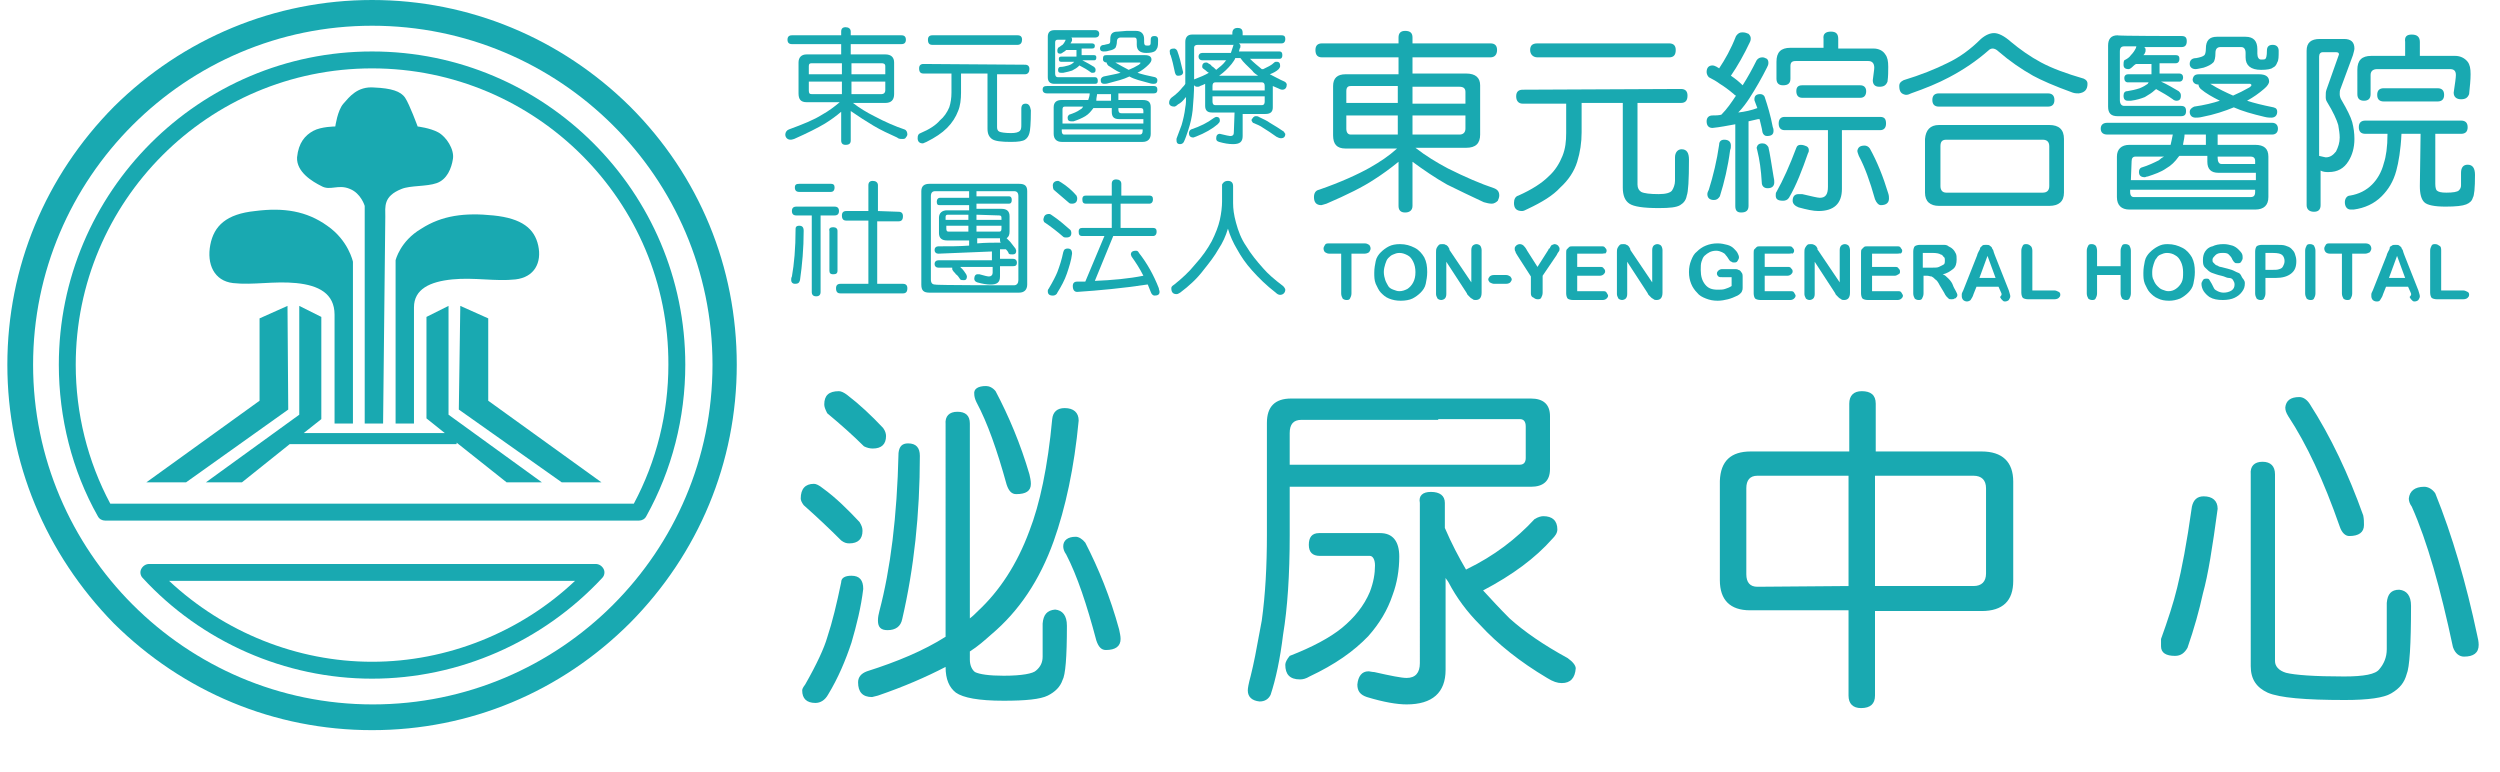 <?xml version="1.0" encoding="utf-8"?>
<!-- Generator: Adobe Illustrator 26.0.0, SVG Export Plug-In . SVG Version: 6.00 Build 0)  -->
<svg version="1.1" id="圖層_1" xmlns="http://www.w3.org/2000/svg" xmlns:xlink="http://www.w3.org/1999/xlink" x="0px" y="0px"
	 viewBox="0 0 340 105" style="enable-background:new 0 0 340 105;" xml:space="preserve">
<style type="text/css">
	.st0{fill:#19A9B1;}
	.st1{fill-rule:evenodd;clip-rule:evenodd;fill:#19A9B1;}
</style>
<g>
	<g>
		<path class="st0" d="M110.7,65.8c0.3,0,0.7,0.2,1.2,0.6c1.8,1.3,3.4,2.9,5,4.6c0.3,0.5,0.4,0.8,0.4,1.2c0,1.1-0.6,1.7-1.8,1.7
			c-0.4,0-0.7-0.1-1.1-0.4c-1.6-1.6-3.3-3.2-5.1-4.8c-0.3-0.4-0.4-0.7-0.4-0.9C108.9,66.5,109.5,65.8,110.7,65.8z M115.8,78.3
			c1.1,0,1.6,0.6,1.6,1.8c-0.3,2.5-0.9,4.9-1.6,7.3c-0.8,2.4-1.8,4.8-3.2,7.1c-0.4,0.7-1,1.1-1.7,1.1c-1.2,0-1.8-0.6-1.8-1.7
			c0-0.2,0.1-0.4,0.4-0.8c1.6-2.8,2.6-5,3-6.4c0.7-2.1,1.3-4.6,1.9-7.5C114.4,78.6,114.9,78.3,115.8,78.3z M114.1,53.2
			c0.3,0,0.7,0.2,1.1,0.5c1.7,1.3,3.3,2.8,4.9,4.5c0.3,0.4,0.4,0.8,0.4,1.1c0,1.1-0.6,1.7-1.8,1.7c-0.4,0-0.8-0.1-1.2-0.3
			c-1.5-1.5-3.2-3-5-4.5c-0.3-0.6-0.4-0.9-0.4-1.2C112.1,53.8,112.7,53.2,114.1,53.2z M130.2,56c1.1,0,1.7,0.5,1.7,1.6v26.5
			c0.4-0.3,0.7-0.6,1.1-1c2.9-2.7,5.3-6.3,7-10.9c1.4-3.6,2.5-8.7,3.1-15.2c0.1-1,0.7-1.5,1.7-1.5c1.2,0,1.9,0.6,1.9,1.7
			c-0.6,6.4-1.8,11.9-3.4,16.4c-1.9,5.3-4.7,9.5-8.5,12.7c-0.9,0.8-1.8,1.6-2.9,2.3v1.1c0,0.8,0.3,1.4,0.7,1.7
			c0.6,0.3,1.9,0.5,3.9,0.5c2.5,0,4-0.3,4.4-0.7c0.6-0.5,0.9-1.1,0.9-1.9v-4.5c0.1-1.2,0.6-1.8,1.7-1.9c1,0.1,1.6,0.8,1.6,2.2
			c0,4.3-0.2,6.7-0.6,7.4c-0.3,0.9-1,1.6-2,2.1c-1,0.5-3,0.7-6,0.7c-3.4,0-5.5-0.4-6.5-1.1c-0.9-0.7-1.4-1.8-1.4-3.5
			c-2.7,1.4-5.7,2.7-9.2,3.9l-0.8,0.2c-1.3,0-1.9-0.7-1.9-2c0-0.7,0.4-1.2,1.2-1.5c4.1-1.3,7.7-2.8,10.7-4.7V57.7
			C128.5,56.6,129.1,56,130.2,56z M123.5,60.3c1.1,0,1.6,0.6,1.6,1.7c0,7.9-0.8,15.3-2.4,22.2c-0.2,1-0.9,1.5-2,1.5
			c-0.9,0-1.3-0.4-1.3-1.3c0-0.5,0.1-0.9,0.2-1.3c1.5-5.7,2.4-12.8,2.6-21.5C122.3,60.7,122.7,60.3,123.5,60.3z M134.1,52.5
			c0.4,0,0.9,0.2,1.3,0.7c1.8,3.4,3.4,7.2,4.6,11.3c0.1,0.4,0.2,0.9,0.2,1.3c0,1-0.7,1.4-2,1.4c-0.6,0-1-0.4-1.3-1.3
			c-1.3-4.7-2.6-8.4-4.1-11.2c-0.2-0.4-0.3-0.8-0.3-1.1C132.4,52.9,133,52.5,134.1,52.5z M146.3,73c0.4,0,0.9,0.3,1.3,0.8
			c1.8,3.5,3.4,7.4,4.6,11.8c0.1,0.5,0.2,0.9,0.2,1.3c0,1-0.7,1.5-2,1.5c-0.6,0-1-0.4-1.3-1.3c-1.3-4.9-2.6-8.8-4.1-11.7
			c-0.3-0.4-0.4-0.8-0.4-1.1C144.6,73.5,145.2,73,146.3,73z"/>
		<path class="st0" d="M175.4,66.2v6.6c0,5.4-0.3,9.9-0.9,13.5c-0.4,3.3-1,6.1-1.7,8.2c-0.3,0.6-0.8,0.9-1.5,0.9
			c-1-0.1-1.6-0.6-1.6-1.5c0-0.3,0.1-0.9,0.4-2c0.2-0.8,0.4-1.7,0.6-2.7c0.3-1.6,0.6-3.2,0.9-4.8c0.5-3.6,0.7-7.5,0.7-11.7V57.5
			c0-2.2,1.1-3.3,3.3-3.3h32.6c1.7,0,2.6,0.8,2.6,2.4v7.2c0,1.6-0.9,2.4-2.6,2.4C208.1,66.2,175.4,66.2,175.4,66.2z M179.4,72.5h8.3
			c1.7,0,2.6,1.1,2.6,3.2c0,1.8-0.3,3.6-0.9,5.2c-0.7,2.1-1.8,3.9-3.3,5.6c-2,2.1-4.6,3.9-8,5.5c-0.5,0.3-0.9,0.4-1.3,0.4
			c-1.4,0-2-0.7-2-2c0-0.3,0.2-0.7,0.6-1.2c3.1-1.2,5.5-2.5,7.1-3.8c1.7-1.4,3-3,3.8-4.9c0.5-1.3,0.7-2.5,0.7-3.6
			c0-0.8-0.3-1.3-0.7-1.3h-6.8c-1,0-1.5-0.5-1.5-1.5C178,73.1,178.4,72.5,179.4,72.5z M195.6,57.1H177c-1.1,0-1.6,0.6-1.6,1.8v4.3
			h31.3c0.5,0,0.8-0.3,0.8-0.9v-4.3c0-0.7-0.3-1-0.8-1H195.6z M194.6,66.9c1.2,0,1.9,0.5,1.9,1.5v3.4c0.9,2.1,1.9,4,2.9,5.7
			c0-0.1,0.1-0.1,0.1-0.1c3.7-1.8,6.7-4.1,9.2-6.8c0.5-0.3,0.9-0.4,1.2-0.4c1.2,0,1.9,0.6,1.9,1.8c0,0.5-0.3,0.9-0.7,1.3
			c-2.3,2.6-5.4,4.9-9.4,7c1.1,1.2,2.3,2.5,3.6,3.8c2,1.8,4.6,3.6,7.9,5.4c0.7,0.5,1.1,1,1.1,1.4c-0.1,1.3-0.7,2-1.9,2
			c-0.6,0-1.2-0.2-2-0.7c-3.7-2.2-6.7-4.6-9.1-7.2c-1.8-1.8-3.2-3.7-4.3-5.8c-0.1-0.2-0.3-0.4-0.4-0.6v12.5c0,3.1-1.8,4.7-5.3,4.7
			c-1.3,0-3.1-0.3-5.4-1c-0.9-0.3-1.3-0.8-1.3-1.7c0.1-1.1,0.6-1.8,1.5-1.8c0.2,0,0.5,0.1,0.8,0.1c2.2,0.5,3.7,0.8,4.4,0.8
			c1.2,0,1.8-0.7,1.8-2V68.4C192.9,67.4,193.5,66.9,194.6,66.9z"/>
		<path class="st0" d="M238.1,61.4h13.4v-6.5c0-1.1,0.6-1.7,1.7-1.7c1.2,0,1.9,0.5,1.9,1.7v6.5h14.4c2.8,0,4.3,1.4,4.3,4.1V79
			c0,2.7-1.4,4.1-4.3,4.1H255v11.5c0,1.1-0.6,1.7-1.9,1.7c-1.1,0-1.7-0.6-1.7-1.7V83h-13.4c-2.7,0-4.1-1.4-4.1-4.1V65.4
			C234,62.7,235.4,61.4,238.1,61.4z M251.4,79.7v-15H239c-1,0-1.5,0.6-1.5,1.7v11.7c0,1.1,0.5,1.7,1.5,1.7L251.4,79.7L251.4,79.7z
			 M268.4,79.7c1.1,0,1.7-0.6,1.7-1.7V66.4c0-1.1-0.6-1.7-1.7-1.7H255v15L268.4,79.7L268.4,79.7z"/>
		<path class="st0" d="M299.7,67.5c1.2,0,1.9,0.6,1.9,1.7c-0.7,5.2-1.3,9-2,11.5c-0.5,2.3-1.2,4.8-2.1,7.4c-0.4,0.7-0.9,1.1-1.7,1.1
			c-1.2,0-1.9-0.4-1.9-1.3v-1c0.9-2.5,1.7-4.9,2.2-7c0.6-2.4,1.3-6,2-11C298.3,68,298.8,67.5,299.7,67.5z M307.7,62.8
			c1.1,0,1.7,0.6,1.7,1.7v25.4c0,0.7,0.5,1.3,1.5,1.6c1.2,0.3,3.8,0.5,7.9,0.5c2.7,0,4.3-0.3,4.8-1c0.6-0.7,1-1.6,1-2.7v-6.3
			c0.1-1.2,0.6-1.8,1.7-1.8c1,0.1,1.6,0.8,1.6,2.2c0,5.3-0.2,8.4-0.6,9.3c-0.3,1.1-0.9,1.9-2.1,2.6c-1,0.6-3.1,0.9-6.3,0.9
			c-5.4,0-8.9-0.3-10.5-1c-1.5-0.7-2.3-1.8-2.3-3.6V64.5C306,63.4,306.6,62.8,307.7,62.8z M312.7,54c0.5,0,1,0.3,1.4,0.9
			c2.9,4.5,5.3,9.6,7.3,15.2c0.1,0.5,0.1,0.9,0.1,1.3c0,1-0.7,1.5-2,1.5c-0.5,0-1-0.4-1.3-1.3c-2.2-6.3-4.5-11.2-7-15
			c-0.3-0.5-0.4-0.8-0.4-1.2C310.9,54.5,311.5,54,312.7,54z M329.7,66.2c0.5,0,1.1,0.3,1.5,0.9c2.3,5.7,4.2,12.2,5.7,19.3
			c0.1,0.4,0.2,0.9,0.2,1.3c0,1.1-0.7,1.6-2,1.6c-0.6,0-1.2-0.4-1.5-1.3c-1.7-8-3.5-14.4-5.6-19.1c-0.3-0.4-0.4-0.8-0.4-1.1
			C327.7,66.8,328.4,66.2,329.7,66.2z"/>
	</g>
	<g>
		<g>
			<path class="st1" d="M48,57.6v-22c0,0-0.6-2.9-3.5-4.9c-2.8-2-5.9-2.5-9.8-2c-3.9,0.4-5.6,2-6.1,4.6c-0.5,2.6,0.5,4.9,3.1,5.2
				c2.7,0.3,5.6-0.3,8.6,0c3,0.3,5.2,1.4,5.2,4.3v14.8L48,57.6L48,57.6z"/>
		</g>
		<g>
			<path class="st1" d="M53.8,57.6V35.4c0,0,0.6-2.6,3.5-4.3c2.8-1.8,5.9-2.2,9.8-1.8c3.9,0.4,5.6,1.8,6.1,4.1
				c0.5,2.3-0.5,4.3-3.1,4.6c-2.7,0.3-5.6-0.3-8.6,0c-3,0.3-5.2,1.3-5.2,3.8v15.8L53.8,57.6L53.8,57.6z"/>
		</g>
		<g>
			<path class="st0" d="M50.6,99.3c-13.3,0-25.7-5.2-35.1-14.5C6.2,75.3,1,62.9,1,49.6c0-13.3,5.2-25.7,14.5-35.1
				C24.9,5.2,37.4,0,50.6,0s25.7,5.2,35.1,14.5c9.4,9.4,14.5,21.8,14.5,35.1c0,13.3-5.2,25.7-14.5,35.1
				C76.3,94.1,63.9,99.3,50.6,99.3z M50.6,3.5C25.2,3.5,4.5,24.2,4.5,49.6s20.7,46.2,46.2,46.2s46.2-20.7,46.2-46.2
				S76.1,3.5,50.6,3.5z"/>
		</g>
		<g>
			<path class="st0" d="M50.6,92.3c-11.8,0-23.2-5-31.2-13.7c-0.3-0.3-0.4-0.8-0.2-1.2c0.2-0.4,0.6-0.7,1.1-0.7H81
				c0.5,0,0.9,0.3,1.1,0.7c0.2,0.4,0.1,0.9-0.2,1.2C73.8,87.3,62.4,92.3,50.6,92.3z M23,79c7.5,7,17.4,11,27.6,11s20.2-4,27.6-11H23
				z M86.9,70.8H14.3c-0.4,0-0.8-0.2-1-0.6C9.8,64,8,56.8,8,49.6C8,26.1,27.1,7,50.6,7s42.6,19.1,42.6,42.6c0,7.2-1.8,14.3-5.3,20.6
				C87.7,70.6,87.3,70.8,86.9,70.8z M15,68.5h71.2c3.1-5.8,4.7-12.3,4.7-18.9C91,27.4,72.9,9.3,50.6,9.3
				c-22.3,0-40.3,18.1-40.3,40.3C10.3,56.2,11.9,62.7,15,68.5z"/>
		</g>
		<g>
			<path class="st1" d="M52.1,57.6l-2.5,0V28c0,0-0.5-1.7-2-2.3C46,25,44.9,26,43.7,25.3c-1.2-0.6-3.4-1.9-3.3-3.9
				c0.2-2,1.1-3,2.2-3.6c1.1-0.6,3-0.6,3-0.6s0.3-2.2,1.1-3.1c0.8-0.9,1.9-2.4,4.2-2.2c2.3,0.1,3.6,0.5,4.2,1.4
				c0.6,0.9,1.7,3.9,1.7,3.9s1.7,0.2,2.8,0.8c1.1,0.6,2.2,2.3,2,3.6c-0.2,1.3-0.8,2.8-2.2,3.3c-1.4,0.5-3.6,0.3-4.8,0.8
				c-2.5,1-2.2,2.4-2.2,3.8L52.1,57.6L52.1,57.6z"/>
		</g>
		<g>
			<path class="st1" d="M39.1,41.6l-3.8,1.7v11.2L19.9,65.6h5.4l13.9-9.9L39.1,41.6 M41.3,58.9h19.2l-2.5-2V43.1l3-1.5v14.8
				l12.7,9.2h-4.8l-6.8-5.4v0.2H39.4l-6.5,5.2H28l12.7-9.2V41.6l3,1.5V57L41.3,58.9 M62.6,41.6l3.8,1.7v11.2l15.4,11.1h-5.4l-14-9.9
				L62.6,41.6"/>
		</g>
	</g>
	<g>
		<g>
			<path class="st0" d="M122.6,4.8c0.4,0,0.6,0.2,0.6,0.6c0,0.4-0.2,0.6-0.6,0.6h-6.9v1.4h4.7c0.8,0,1.2,0.4,1.2,1.1v4.3
				c0,0.8-0.4,1.2-1.2,1.2H116c0.9,0.7,1.9,1.3,2.9,1.8c1.5,0.8,2.9,1.4,4.1,1.8c0.3,0.1,0.4,0.4,0.4,0.7c0,0.1-0.1,0.3-0.2,0.4
				c-0.1,0.2-0.3,0.2-0.5,0.2c-0.2,0-0.5,0-0.7-0.2c-1.1-0.5-2.2-1-3.2-1.6c-1-0.6-2.1-1.3-3.1-2v4c0,0.4-0.2,0.6-0.7,0.6
				c-0.4,0-0.6-0.2-0.6-0.6v-3.9c-0.7,0.6-1.4,1.1-2.2,1.6c-1,0.6-2.4,1.3-4.2,2.1c-0.3,0.1-0.4,0.1-0.5,0.1c-0.4,0-0.7-0.3-0.7-0.7
				c0-0.3,0.2-0.6,0.5-0.7c1.9-0.7,3.4-1.3,4.5-2c0.9-0.5,1.7-1.1,2.4-1.7h-4.5c-0.8,0-1.1-0.4-1.1-1.2V8.5c0-0.7,0.4-1.1,1.1-1.1
				h4.7V6h-6.7c-0.4,0-0.6-0.2-0.6-0.6c0-0.4,0.2-0.6,0.6-0.6h6.7V4.3c0-0.4,0.2-0.6,0.6-0.6c0.4,0,0.7,0.2,0.7,0.6v0.5L122.6,4.8
				L122.6,4.8z M110,10.1h4.5V8.6h-4.1c-0.3,0-0.4,0.1-0.4,0.4L110,10.1L110,10.1z M114.5,12.8v-1.7H110v1.2c0,0.4,0.1,0.5,0.4,0.5
				H114.5z M115.8,8.6v1.5h4.6V9c0-0.3-0.2-0.4-0.5-0.4C119.9,8.6,115.8,8.6,115.8,8.6z M119.9,12.8c0.3,0,0.5-0.2,0.5-0.5v-1.2
				h-4.6v1.7H119.9z"/>
			<path class="st0" d="M139.4,8.8c0.4,0,0.6,0.2,0.6,0.6c0,0.4-0.2,0.7-0.6,0.7h-3.8v7.2c0,0.3,0.1,0.5,0.3,0.6
				c0.2,0.1,0.8,0.2,1.6,0.2c0.6,0,1-0.1,1.2-0.3c0.2-0.2,0.2-0.5,0.2-0.9v-2.1c0-0.5,0.2-0.7,0.6-0.7c0.4,0,0.6,0.3,0.7,0.9
				c0,1.8-0.1,2.8-0.2,3.1c-0.1,0.4-0.3,0.7-0.6,0.9c-0.3,0.2-0.9,0.3-1.9,0.3c-1.3,0-2.2-0.1-2.6-0.4c-0.4-0.3-0.6-0.7-0.6-1.4V10
				h-3.6v2.6c0,0.9-0.1,1.8-0.4,2.5c-0.3,0.8-0.8,1.6-1.5,2.3c-0.7,0.7-1.6,1.3-2.8,1.9c-0.3,0.1-0.4,0.2-0.5,0.2
				c-0.5,0-0.7-0.3-0.7-0.7c0-0.4,0.1-0.6,0.4-0.7c1.2-0.5,2.1-1.1,2.6-1.7c0.6-0.5,1-1.1,1.3-1.8c0.2-0.6,0.3-1.3,0.3-2V10h-3.8
				c-0.4,0-0.6-0.2-0.6-0.7c0-0.4,0.2-0.6,0.6-0.6L139.4,8.8L139.4,8.8z M138.4,4.8c0.4,0,0.6,0.2,0.6,0.6c0,0.4-0.2,0.7-0.6,0.7
				h-11.6c-0.4,0-0.6-0.2-0.6-0.7c0-0.4,0.2-0.6,0.6-0.6C126.8,4.8,138.4,4.8,138.4,4.8z"/>
			<path class="st0" d="M156.9,11.7c0.4,0,0.5,0.2,0.5,0.5c0,0.4-0.2,0.5-0.5,0.5h-4.8v0.9h3.3c0.8,0,1.1,0.3,1.1,1v3.6
				c0,0.7-0.4,1.1-1.1,1.1h-11c-0.7,0-1.1-0.4-1.1-1.1v-3.6c0-0.7,0.4-1,1.1-1h3.6c0.1-0.3,0.2-0.6,0.2-0.9h-5.8
				c-0.4,0-0.6-0.2-0.6-0.5c0-0.4,0.2-0.5,0.6-0.5C142.4,11.7,156.9,11.7,156.9,11.7z M149,4.1c0.3,0,0.5,0.2,0.5,0.5
				c0,0.3-0.2,0.5-0.5,0.5h-3.3c0.1,0.1,0.1,0.2,0.1,0.3c0,0.1,0,0.2-0.1,0.3c0,0.1-0.1,0.1-0.1,0.2h2.9c0.2,0,0.4,0.1,0.4,0.3
				c0,0.3-0.1,0.4-0.4,0.4h-1.4c0,0.3,0,0.6,0,0.9h1.7c0.2,0,0.3,0.1,0.3,0.3c0,0.3-0.1,0.4-0.3,0.4h-1.6c0.6,0.3,1.1,0.6,1.6,0.9
				c0.1,0.1,0.2,0.2,0.2,0.4c0,0.3-0.1,0.4-0.4,0.4c-0.1,0-0.2,0-0.3-0.1c-0.4-0.3-0.9-0.6-1.5-0.9c0,0,0,0,0,0c0,0-0.1,0.1-0.1,0.1
				c-0.2,0.2-0.5,0.4-0.9,0.6c-0.3,0.1-0.7,0.2-1.2,0.3c-0.1,0-0.2,0-0.3,0c-0.3,0-0.4-0.1-0.4-0.4c0-0.2,0.1-0.4,0.3-0.4
				c0.4,0,0.7-0.1,1.1-0.2c0.3-0.1,0.5-0.2,0.7-0.4c0,0,0.1-0.1,0.1-0.1h-1.8c-0.2,0-0.3-0.1-0.3-0.4c0-0.2,0.1-0.3,0.3-0.3h2.1
				c0-0.2,0-0.5,0-0.9h-1.4c-0.1,0.1-0.2,0.2-0.4,0.3c-0.1,0.1-0.3,0.2-0.4,0.2c-0.3,0-0.4-0.1-0.4-0.4c0-0.1,0-0.2,0.1-0.4
				c0.2-0.1,0.4-0.3,0.6-0.4c0.2-0.2,0.3-0.4,0.4-0.6c0-0.1,0-0.1,0.1-0.1h-1.1c-0.3,0-0.4,0.1-0.4,0.4v4.2c0,0.3,0.1,0.5,0.4,0.5h5
				c0.3,0,0.4,0.2,0.4,0.5c0,0.3-0.1,0.4-0.4,0.4h-5.5c-0.6,0-0.9-0.3-0.9-0.9V5c0-0.6,0.3-0.9,0.9-0.9H149z M144.5,16.8h11v-0.6
				h-3.3c-0.7,0-1-0.3-1-1v-0.5h-2.4c0,0,0,0-0.1,0c-0.3,0.4-0.6,0.8-1.1,1.1c-0.5,0.3-1,0.5-1.6,0.7c-0.1,0-0.2,0-0.3,0
				c-0.4,0-0.5-0.2-0.5-0.5c0-0.2,0.1-0.3,0.2-0.4c0.6-0.2,1.1-0.4,1.5-0.7c0.2-0.1,0.3-0.2,0.4-0.4h-2.5c-0.2,0-0.3,0.1-0.3,0.4
				L144.5,16.8L144.5,16.8z M155,18.3c0.3,0,0.4-0.2,0.4-0.5v-0.2h-11v0.2c0,0.3,0.1,0.5,0.3,0.5C144.8,18.3,155,18.3,155,18.3z
				 M151.1,13.7v-0.9h-1.9c0,0.2-0.1,0.5-0.1,0.8c0,0,0,0,0,0.1H151.1z M153.2,4.2h1.3c0.7,0,1.1,0.4,1.1,1.1v0.4
				c0,0.4,0.1,0.5,0.4,0.5c0.2,0,0.4,0,0.4-0.1c0.1,0,0.1-0.3,0.1-0.7c0-0.4,0.2-0.5,0.5-0.5c0.4,0,0.5,0.2,0.5,0.5
				c0,0.5,0,0.8-0.1,1.1c-0.1,0.2-0.2,0.4-0.4,0.5c-0.2,0.1-0.5,0.2-1.1,0.2c-0.9,0-1.3-0.4-1.3-1.1V5.6c0-0.4-0.1-0.5-0.4-0.5h-1.8
				c-0.3,0-0.5,0.2-0.5,0.5c0,0.4-0.1,0.7-0.2,0.9c-0.2,0.2-0.4,0.3-0.9,0.4C150.5,7,150.3,7,150.1,7c-0.4,0-0.5-0.2-0.5-0.4
				c0-0.3,0.2-0.5,0.6-0.5c0.3-0.1,0.6-0.1,0.7-0.2c0.1-0.1,0.1-0.3,0.1-0.6c0-0.7,0.3-1,1-1L153.2,4.2L153.2,4.2z M150.5,7.5h5.2
				c0.6,0,0.9,0.2,0.9,0.6c0,0.2-0.1,0.4-0.4,0.7c-0.4,0.4-0.9,0.8-1.5,1.1c0.6,0.2,1.4,0.4,2.4,0.6c0.2,0.1,0.3,0.2,0.3,0.4
				c0,0.4-0.2,0.5-0.5,0.5c-0.1,0-0.3,0-0.6-0.1c-1.1-0.3-2-0.5-2.7-0.9c-0.8,0.4-1.7,0.6-2.8,0.9c-0.3,0.1-0.5,0.1-0.6,0.1
				c-0.4,0-0.5-0.2-0.5-0.5c0-0.2,0.1-0.4,0.4-0.5c0.9-0.2,1.6-0.3,2.3-0.5c-0.7-0.3-1.2-0.7-1.7-1c-0.1-0.1-0.2-0.3-0.2-0.4
				c-0.3,0-0.5-0.2-0.5-0.4C150,7.6,150.1,7.5,150.5,7.5z M151.5,8.4c0.7,0.4,1.4,0.8,2,1.1c0.5-0.2,0.9-0.4,1.4-0.7
				c0.1-0.1,0.2-0.2,0.2-0.2c0-0.1,0-0.1-0.1-0.1H151.5z M152.1,14.7v0.2c0,0.3,0.1,0.5,0.4,0.5h3v-0.3c0-0.3-0.1-0.4-0.4-0.4
				L152.1,14.7L152.1,14.7z"/>
			<path class="st0" d="M167.9,15.3h-3.1c-0.6,0-0.9-0.3-0.9-0.9v-3c-0.2,0.1-0.4,0.2-0.7,0.3c-0.1,0.1-0.2,0.1-0.4,0.1
				c-0.2,0-0.3-0.1-0.4-0.2c-0.1-0.1-0.2-0.3-0.2-0.4c0-0.2,0.1-0.3,0.2-0.4c0.8-0.3,1.5-0.6,2-0.9c-0.2-0.1-0.3-0.2-0.4-0.3
				c-0.1-0.1-0.3-0.2-0.4-0.3c-0.1-0.1-0.1-0.2-0.1-0.3c0-0.3,0.2-0.5,0.5-0.5c0.1,0,0.2,0,0.3,0.1c0.2,0.1,0.4,0.2,0.5,0.4
				c0.2,0.1,0.4,0.3,0.6,0.5c0.5-0.4,0.9-0.7,1.2-1.1c0.1-0.1,0.1-0.2,0.2-0.2h-3.3c-0.3,0-0.5-0.2-0.5-0.5c0-0.3,0.2-0.5,0.5-0.5
				h3.9c0.1-0.3,0.2-0.6,0.3-0.9c0-0.1,0-0.1,0.1-0.2h-4.9c-0.3,0-0.5,0.1-0.5,0.4v4.8c0,1.3-0.1,2.5-0.2,3.7
				c-0.1,0.9-0.3,1.8-0.6,2.7c-0.2,0.6-0.4,1.2-0.6,1.6c-0.1,0.2-0.3,0.3-0.5,0.3c-0.4,0-0.5-0.2-0.5-0.6c0-0.1,0-0.2,0.1-0.4
				c0.2-0.5,0.4-1.1,0.6-1.6c0.2-0.7,0.4-1.5,0.5-2.4c0.1-0.5,0.1-0.9,0.1-1.4c0,0,0,0-0.1,0.1c-0.3,0.4-0.6,0.7-1,0.9
				c-0.2,0.2-0.4,0.3-0.5,0.3c-0.4,0-0.7-0.2-0.7-0.5c0-0.3,0.1-0.5,0.3-0.7c0.7-0.5,1.2-1,1.5-1.4c0.1-0.1,0.3-0.3,0.4-0.5
				c0,0,0-0.1,0-0.1V5.7c0-0.6,0.3-1,0.9-1h5.5V4.5c0-0.4,0.2-0.7,0.7-0.7s0.7,0.2,0.7,0.7v0.3h5.3c0.4,0,0.5,0.2,0.5,0.5
				c0,0.4-0.2,0.6-0.5,0.6h-5.8c0.1,0.1,0.2,0.2,0.2,0.3c0,0.2,0,0.3-0.1,0.4c0,0.1-0.1,0.3-0.1,0.4h5.5c0.3,0,0.4,0.2,0.4,0.5
				c0,0.3-0.1,0.5-0.4,0.5H170c0.5,0.5,1.1,1,1.6,1.4c0,0,0,0,0.1,0c0,0,0,0,0.1,0c0.6-0.3,1.1-0.5,1.5-0.9c0.1-0.1,0.2-0.1,0.3-0.1
				c0.4,0,0.5,0.2,0.5,0.6c0,0.1-0.1,0.3-0.2,0.4c-0.3,0.3-0.7,0.5-1.2,0.7c0.6,0.3,1.3,0.7,2,1c0.2,0.1,0.3,0.3,0.3,0.4
				c0,0.4-0.2,0.7-0.6,0.7c-0.2,0-0.4-0.1-0.6-0.2c-0.2-0.1-0.5-0.2-0.7-0.3v2.9c0,0.6-0.3,0.9-1,0.9h-3.1v3c0,0.8-0.4,1.1-1.3,1.1
				c-0.6,0-1.2-0.1-1.9-0.3c-0.3-0.1-0.4-0.2-0.4-0.5c0-0.4,0.2-0.6,0.5-0.6c0.8,0.2,1.3,0.3,1.4,0.3c0.4,0,0.5-0.2,0.5-0.5
				L167.9,15.3L167.9,15.3z M159.7,6.6c0.1,0,0.3,0.1,0.4,0.3c0.3,0.8,0.5,1.6,0.7,2.5c0,0.1,0.1,0.3,0.1,0.4c0,0.3-0.2,0.5-0.7,0.5
				c-0.2,0-0.3-0.1-0.4-0.4c-0.2-1-0.4-1.8-0.6-2.4c-0.1-0.1-0.1-0.3-0.1-0.4C159,6.7,159.3,6.6,159.7,6.6z M165.4,15.9
				c0.4,0,0.5,0.2,0.5,0.5c0,0.2-0.1,0.3-0.3,0.5c-0.7,0.6-1.7,1.2-3,1.7c-0.1,0-0.2,0.1-0.3,0.1c-0.4,0-0.6-0.2-0.6-0.6
				c0-0.2,0.1-0.4,0.3-0.5c1.2-0.4,2.2-0.9,3-1.5C165.3,15.9,165.4,15.9,165.4,15.9z M164.9,12.3h7.1v-0.6c0-0.3-0.1-0.5-0.4-0.5
				h-6.3c-0.3,0-0.4,0.2-0.4,0.5V12.3z M171.6,14.3c0.3,0,0.4-0.2,0.4-0.5v-0.7h-7.1v0.7c0,0.3,0.1,0.5,0.4,0.5H171.6z M165.8,10.3
				h5.3c-0.3-0.2-0.6-0.4-0.8-0.7c-0.6-0.6-1.2-1.1-1.6-1.7h-0.7c-0.1,0.3-0.3,0.5-0.5,0.8C167,9.3,166.5,9.8,165.8,10.3
				C165.8,10.3,165.8,10.3,165.8,10.3z M170.8,15.8c0.1,0,0.3,0,0.4,0.1c0.6,0.3,1.1,0.5,1.5,0.8c0.7,0.4,1.3,0.8,1.9,1.2
				c0.1,0.2,0.2,0.3,0.2,0.3c0,0.4-0.2,0.6-0.6,0.6c-0.2,0-0.4-0.1-0.6-0.2c-0.7-0.5-1.3-0.9-1.8-1.2c-0.4-0.3-0.9-0.5-1.4-0.7
				c-0.1-0.1-0.2-0.3-0.2-0.4C170.4,16,170.5,15.8,170.8,15.8z"/>
			<path class="st0" d="M108.7,30.7c0.4,0,0.6,0.2,0.6,0.7c0,2.4-0.2,4.6-0.5,6.7c-0.1,0.4-0.3,0.5-0.7,0.5c-0.3,0-0.5-0.2-0.5-0.5
				c0-0.2,0-0.3,0.1-0.5c0.3-1.7,0.5-3.8,0.5-6.5C108.2,30.9,108.3,30.7,108.7,30.7z M113.5,28.1c0.4,0,0.6,0.2,0.6,0.6
				c0,0.4-0.2,0.6-0.6,0.6h-1.9v10.4c0,0.4-0.2,0.6-0.6,0.6c-0.4,0-0.6-0.2-0.6-0.6V29.3h-2.1c-0.4,0-0.6-0.2-0.6-0.6
				c0-0.4,0.2-0.6,0.6-0.6L113.5,28.1L113.5,28.1z M113,25c0.4,0,0.5,0.2,0.5,0.5c0,0.4-0.2,0.6-0.5,0.6h-4.3
				c-0.4,0-0.6-0.2-0.6-0.6c0-0.4,0.2-0.5,0.6-0.5H113z M113.3,30.9c0.4,0,0.6,0.2,0.6,0.5v5.4c0,0.4-0.2,0.5-0.6,0.5
				c-0.4,0-0.5-0.2-0.5-0.5v-5.4C112.7,31.1,112.9,30.9,113.3,30.9z M122.2,28.8c0.4,0,0.6,0.2,0.6,0.6c0,0.5-0.2,0.7-0.6,0.7h-2.9
				v8.5h3.5c0.4,0,0.6,0.2,0.6,0.6c0,0.5-0.2,0.7-0.6,0.7h-8.5c-0.4,0-0.6-0.2-0.6-0.7c0-0.4,0.2-0.6,0.6-0.6h3.8V30h-3
				c-0.4,0-0.6-0.2-0.6-0.7c0-0.4,0.2-0.6,0.6-0.6h3v-3.5c0-0.4,0.2-0.6,0.6-0.6c0.4,0,0.7,0.2,0.7,0.6v3.5L122.2,28.8L122.2,28.8z"
				/>
			<path class="st0" d="M126.4,25h12.2c0.8,0,1.1,0.3,1.1,1v12.7c0,0.7-0.4,1.1-1.1,1.1h-12.2c-0.8,0-1.1-0.3-1.1-1.1V26
				C125.3,25.3,125.7,25,126.4,25z M137.9,38.8c0.4,0,0.6-0.3,0.6-0.7V26.7c0-0.5-0.2-0.7-0.6-0.7h-5.1v0.7h4.4
				c0.3,0,0.4,0.2,0.4,0.5c0,0.3-0.1,0.5-0.4,0.5h-4.4v0.7h3.4c0.7,0,1.1,0.3,1.1,1v2.1c0,0.4-0.1,0.7-0.4,0.9
				c0.2,0.2,0.3,0.3,0.5,0.5c0.2,0.3,0.5,0.6,0.7,0.9c0.1,0.2,0.1,0.3,0.1,0.3c0,0.4-0.2,0.5-0.5,0.5c-0.2,0-0.4,0-0.5-0.1
				c-0.1-0.3-0.3-0.5-0.4-0.6c0,0-0.1,0-0.1,0c-0.3,0-0.5,0-0.7,0v1.3h1.8c0.3,0,0.5,0.2,0.5,0.5c0,0.4-0.2,0.5-0.5,0.5h-1.8v1.4
				c0,0.8-0.4,1.1-1.3,1.1c-0.5,0-1.1-0.1-1.8-0.3c-0.3-0.1-0.4-0.3-0.4-0.5c0-0.4,0.2-0.6,0.4-0.6c0.1,0,0.1,0,0.3,0
				c0.7,0.2,1.1,0.3,1.3,0.3c0.3,0,0.5-0.2,0.5-0.5v-0.8h-4.4c0.1,0.1,0.1,0.2,0.2,0.2c0.2,0.2,0.4,0.5,0.6,0.8
				c0.1,0.2,0.1,0.3,0.1,0.3c0,0.3-0.1,0.5-0.4,0.5c-0.2,0-0.4,0-0.5-0.1c-0.2-0.3-0.4-0.6-0.6-0.7c-0.1-0.2-0.3-0.3-0.4-0.5
				c-0.1-0.1-0.1-0.2-0.1-0.3c0,0,0-0.1,0-0.1h-1.9c-0.3,0-0.5-0.2-0.5-0.5c0-0.3,0.2-0.5,0.5-0.5h7.3v-1.2
				c-2.5,0.1-4.9,0.2-7.3,0.3c-0.3,0-0.5-0.2-0.5-0.5c0-0.3,0.2-0.5,0.5-0.5c1.5,0,2.9,0,4.2-0.1v-0.7h-3c-0.7,0-1.1-0.3-1.1-1v-2.1
				c0-0.6,0.4-1,1.1-1h3v-0.7h-4c-0.3,0-0.4-0.1-0.4-0.5c0-0.3,0.2-0.5,0.4-0.5h4V26h-4.6c-0.4,0-0.6,0.2-0.6,0.7V38
				c0,0.5,0.2,0.7,0.6,0.7C127.1,38.8,137.9,38.8,137.9,38.8z M128.7,29.9h3v-0.7h-2.8c-0.2,0-0.3,0.1-0.3,0.3V29.9z M131.7,31.5
				v-0.8h-3v0.4c0,0.3,0.1,0.4,0.3,0.4C128.9,31.5,131.7,31.5,131.7,31.5z M132.8,29.2v0.7h3.4v-0.3c0-0.2-0.1-0.3-0.3-0.3
				L132.8,29.2L132.8,29.2z M135.9,31.5c0.2,0,0.3-0.1,0.3-0.4v-0.4h-3.4v0.8C132.8,31.5,135.9,31.5,135.9,31.5z M136.1,33
				c-0.1-0.1-0.1-0.3-0.1-0.4c0-0.1,0-0.1,0-0.2h-3.1v0.7C134,33,135.1,33,136.1,33z"/>
			<path class="st0" d="M142.7,29.1c0.1,0,0.3,0.1,0.4,0.2c0.9,0.6,1.7,1.3,2.5,2c0.1,0.2,0.1,0.3,0.1,0.4c0,0.4-0.2,0.6-0.7,0.6
				c-0.1,0-0.3,0-0.4-0.1c-0.8-0.7-1.7-1.4-2.6-2c-0.1-0.2-0.1-0.3-0.1-0.4C142,29.3,142.2,29.1,142.7,29.1z M145.2,33.8
				c0.4,0,0.6,0.2,0.6,0.7c-0.1,0.9-0.4,1.8-0.7,2.7c-0.3,0.9-0.8,1.8-1.3,2.6c-0.1,0.3-0.4,0.4-0.6,0.4c-0.5,0-0.7-0.2-0.7-0.6
				c0-0.1,0-0.2,0.1-0.3c0.6-1,1-1.8,1.2-2.3c0.3-0.8,0.6-1.7,0.8-2.7C144.7,33.9,144.9,33.8,145.2,33.8z M143.9,24.6
				c0.1,0,0.2,0.1,0.4,0.2c0.8,0.5,1.5,1.1,2.1,1.8c0.1,0.2,0.1,0.3,0.1,0.4c0,0.5-0.3,0.7-0.7,0.7c-0.1,0-0.3,0-0.4-0.1
				c-0.7-0.6-1.4-1.2-2.1-1.8c-0.1-0.2-0.1-0.3-0.1-0.4C143.1,24.9,143.4,24.6,143.9,24.6z M156.3,26.6c0.4,0,0.5,0.2,0.5,0.5
				c0,0.4-0.2,0.6-0.5,0.6h-3.9v3.3h4.4c0.4,0,0.5,0.2,0.5,0.5c0,0.4-0.2,0.6-0.5,0.6h-5.4l-2.5,6.1c2.4-0.1,4.6-0.3,6.6-0.7
				c-0.5-1-1.1-1.9-1.6-2.6c-0.1-0.2-0.1-0.3-0.1-0.3c0-0.3,0.2-0.5,0.7-0.5c0.2,0,0.3,0.1,0.4,0.3c1.1,1.4,2,3,2.7,4.8
				c0,0.2,0.1,0.3,0.1,0.5c0,0.4-0.3,0.5-0.7,0.5c-0.2,0-0.4-0.2-0.5-0.5c-0.1-0.3-0.3-0.7-0.4-1c0,0-0.1,0-0.1,0
				c-3.3,0.5-6.5,0.8-9.5,1c-0.4,0-0.6-0.3-0.6-0.8c0-0.4,0.2-0.6,0.6-0.6c0.4,0,0.8,0,1.1,0l2.6-6.2h-3c-0.4,0-0.5-0.2-0.5-0.6
				c0-0.4,0.2-0.5,0.5-0.5h4v-3.3h-3.5c-0.4,0-0.5-0.2-0.5-0.6c0-0.4,0.2-0.5,0.5-0.5h3.5V25c0-0.4,0.2-0.6,0.6-0.6
				c0.4,0,0.7,0.2,0.7,0.6v1.6L156.3,26.6L156.3,26.6z"/>
			<path class="st0" d="M167,24.6c0.4,0,0.7,0.2,0.7,0.7v2.3c0,0.8,0.1,1.6,0.4,2.7c0.3,1.1,0.7,2.2,1.4,3.2c0.6,1,1.4,2,2.3,3
				c0.6,0.7,1.5,1.5,2.7,2.4c0.2,0.2,0.3,0.4,0.3,0.5c0,0.4-0.3,0.7-0.7,0.7c-0.2,0-0.4-0.1-0.6-0.3c-1.3-1-2.3-2-3.2-3
				c-0.9-1-1.5-1.9-2-2.8c-0.6-1-1-1.9-1.3-2.9c-0.3,1-0.7,1.9-1.3,2.8c-0.5,0.9-1.2,1.8-2,2.8c-0.9,1.2-2,2.2-3.2,3.1
				c-0.2,0.1-0.3,0.2-0.5,0.2c-0.5,0-0.7-0.3-0.7-0.8c0-0.2,0.1-0.3,0.4-0.5c1-0.8,2-1.7,2.8-2.7c1-1.1,1.7-2.1,2.3-3.2
				c0.5-1,0.9-2,1.1-2.9c0.2-0.9,0.3-1.8,0.3-2.5v-2.3C166.3,24.9,166.5,24.6,167,24.6z"/>
		</g>
		<g>
			<g>
				<path class="st0" d="M202.7,5.9c0.6,0,0.9,0.3,0.9,0.9c0,0.6-0.3,1-0.9,1h-10.6V10h7.3c1.3,0,1.9,0.6,1.9,1.6v6.7
					c0,1.2-0.6,1.8-1.9,1.8h-6.9c1.4,1.1,2.9,2,4.4,2.8c2.4,1.2,4.5,2.1,6.3,2.7c0.5,0.2,0.7,0.5,0.7,1c0,0.2-0.1,0.5-0.2,0.7
					c-0.2,0.2-0.5,0.4-0.8,0.4c-0.4,0-0.7-0.1-1.1-0.2c-1.7-0.8-3.4-1.6-5-2.4c-1.6-0.9-3.2-2-4.7-3.1V28c0,0.6-0.4,0.9-1,0.9
					c-0.6,0-0.9-0.3-0.9-0.9v-6c-1.1,0.9-2.2,1.7-3.3,2.4c-1.5,1-3.7,2.1-6.5,3.3c-0.4,0.1-0.6,0.2-0.7,0.2c-0.7,0-1-0.4-1-1.1
					c0-0.5,0.2-0.9,0.7-1c2.9-1,5.3-2.1,6.9-3c1.4-0.8,2.6-1.6,3.7-2.6h-7c-1.2,0-1.7-0.6-1.7-1.8v-6.7c0-1.1,0.6-1.6,1.7-1.6h7.2
					V7.8h-10.4c-0.6,0-0.9-0.3-0.9-1c0-0.6,0.3-0.9,0.9-0.9h10.4V5.1c0-0.6,0.3-0.9,0.9-0.9c0.7,0,1,0.3,1,0.9v0.8L202.7,5.9
					L202.7,5.9z M183.1,14h7v-2.3h-6.4c-0.4,0-0.6,0.2-0.6,0.7V14z M190.1,18.3v-2.6h-7v1.8c0,0.5,0.2,0.8,0.6,0.8H190.1z
					 M192.1,11.8v2.3h7.2v-1.6c0-0.5-0.3-0.7-0.8-0.7H192.1z M198.5,18.3c0.5,0,0.8-0.3,0.8-0.8v-1.8h-7.2v2.6H198.5z"/>
				<path class="st0" d="M228.6,12.1c0.6,0,0.9,0.3,0.9,0.9c0,0.7-0.3,1-0.9,1h-5.9v11.1c0,0.5,0.2,0.8,0.5,1
					c0.4,0.2,1.2,0.3,2.4,0.3c1,0,1.6-0.2,1.8-0.5c0.2-0.3,0.4-0.8,0.4-1.3v-3.2c0-0.7,0.4-1.1,0.9-1.1c0.7,0,1,0.5,1,1.4
					c0,2.8-0.1,4.4-0.3,4.9c-0.1,0.6-0.4,1-0.9,1.3c-0.5,0.3-1.4,0.4-2.9,0.4c-2.1,0-3.4-0.2-4-0.6c-0.6-0.4-0.9-1.1-0.9-2.2V14
					h-5.6v4c0,1.4-0.2,2.7-0.6,4c-0.4,1.3-1.2,2.5-2.3,3.5c-1,1.1-2.5,2-4.4,2.9c-0.4,0.2-0.6,0.3-0.8,0.3c-0.8,0-1.1-0.4-1.1-1.1
					c0-0.5,0.2-0.9,0.6-1c1.8-0.8,3.2-1.7,4.1-2.6c0.9-0.8,1.5-1.8,1.9-2.8c0.4-1,0.5-2,0.5-3.1v-4h-5.9c-0.6,0-0.9-0.4-0.9-1
					c0-0.6,0.3-0.9,0.9-0.9L228.6,12.1L228.6,12.1z M227,5.9c0.6,0,0.9,0.3,0.9,0.9c0,0.7-0.3,1-0.9,1h-17.9c-0.6,0-1-0.4-1-1
					c0-0.6,0.3-0.9,1-0.9H227z"/>
				<path class="st0" d="M237,4.4c0.3,0,0.6,0.1,0.8,0.2c0.2,0.2,0.3,0.4,0.3,0.6c0,0.1,0,0.3-0.1,0.5c-0.8,1.7-1.7,3.3-2.6,4.6
					c0.6,0.4,1.1,0.8,1.6,1.3c0.7-1.1,1.3-2.2,1.9-3.4c0.2-0.3,0.5-0.4,0.8-0.4c0.2,0,0.4,0.1,0.6,0.2c0.2,0.2,0.2,0.4,0.2,0.6
					c0,0.2-0.1,0.4-0.2,0.6c-0.7,1.4-1.5,2.8-2.4,4.2c-0.4,0.6-0.9,1.3-1.5,1.9c0.9-0.1,1.8-0.3,2.6-0.6c-0.1-0.3-0.2-0.5-0.3-0.8
					c-0.1-0.2-0.1-0.3-0.1-0.4c0-0.5,0.3-0.7,0.8-0.7c0.2,0,0.5,0.1,0.6,0.4c0.4,1.2,0.8,2.5,1.1,4.1c0.1,0.2,0.1,0.4,0.1,0.5
					c0,0.5-0.3,0.7-0.9,0.7c-0.3,0-0.5-0.2-0.6-0.5c-0.1-0.7-0.3-1.3-0.4-1.8c-0.1,0-0.1,0-0.2,0c-0.4,0.1-0.9,0.2-1.3,0.3v11.5
					c0,0.6-0.3,0.9-1,0.9c-0.6,0-0.8-0.3-0.8-0.9V16.9c-1.1,0.2-2.1,0.4-3.1,0.5c-0.5,0-0.8-0.3-0.8-0.9c0-0.5,0.3-0.8,0.8-0.8
					c0.4,0,0.8,0,1.2-0.1c0.8-0.8,1.4-1.7,2-2.6c-0.1,0-0.2-0.1-0.3-0.2c-0.7-0.6-1.4-1.1-1.9-1.4c-0.4-0.3-0.9-0.6-1.5-0.9
					c-0.2-0.2-0.3-0.5-0.3-0.7c0-0.6,0.3-0.9,0.8-0.9c0.2,0,0.4,0.1,0.6,0.2c0.1,0.1,0.2,0.1,0.3,0.2c0.8-1.2,1.6-2.6,2.3-4.4
					C236.4,4.5,236.6,4.4,237,4.4z M234.5,19c0.6,0,0.9,0.3,0.9,0.8c0,0.2,0,0.4-0.1,0.6c-0.3,2.3-0.8,4.4-1.4,6.3
					c-0.2,0.3-0.4,0.5-0.8,0.5c-0.6,0-0.9-0.3-0.9-0.8c0-0.2,0.1-0.4,0.2-0.6c0.6-1.9,1.1-4,1.4-6.1C233.8,19.2,234.1,19,234.5,19z
					 M239.7,19.5c0.4,0,0.6,0.2,0.8,0.5c0.2,0.8,0.4,2.2,0.7,4c0.1,0.4,0.1,0.6,0.1,0.8c0,0.5-0.3,0.8-0.9,0.8
					c-0.5,0-0.8-0.3-0.8-0.8c-0.1-1.7-0.3-3.1-0.6-4.3l-0.1-0.4C239,19.7,239.2,19.5,239.7,19.5z M244.9,19.7c0.3,0,0.6,0.1,0.8,0.2
					c0.2,0.1,0.3,0.3,0.3,0.5c0,0.1,0,0.3-0.1,0.4c-0.8,2.3-1.6,4.4-2.6,6.1c-0.2,0.3-0.5,0.4-0.8,0.4c-0.7,0-1-0.2-1-0.7
					c0-0.2,0-0.4,0.1-0.5c0.9-1.6,1.8-3.6,2.7-6C244.4,19.8,244.6,19.7,244.9,19.7z M249,4.3c0.7,0,1,0.3,1,1v1.3h4.8
					c0.7,0,1.3,0.3,1.6,0.8c0.3,0.4,0.4,0.9,0.4,1.7c0,0.6,0,1.3-0.1,2c-0.2,0.5-0.5,0.7-1.1,0.7c-0.6,0-0.9-0.3-0.9-0.9
					c0.1-0.9,0.2-1.4,0.2-1.7c0-0.6-0.3-0.9-0.8-0.9h-9.9c-0.5,0-0.7,0.2-0.7,0.7v1.7c0,0.6-0.3,0.9-1,0.9c-0.6,0-0.9-0.3-0.9-0.9
					V8.4c0-1.3,0.6-1.9,1.9-1.9h4.5V5.3C247.9,4.6,248.3,4.3,249,4.3z M255.7,15.9c0.6,0,0.8,0.3,0.8,0.9c0,0.6-0.3,0.9-0.8,0.9
					h-5.2v8c0,2-1.1,3-3.2,3c-0.7,0-1.6-0.2-2.7-0.5c-0.5-0.2-0.8-0.5-0.8-0.9c0-0.6,0.3-0.9,0.8-0.9c0.1,0,0.3,0,0.5,0
					c1.3,0.3,2.1,0.5,2.4,0.5c0.8,0,1.1-0.5,1.1-1.5v-7.7h-5.9c-0.5,0-0.8-0.3-0.8-0.9c0-0.6,0.3-0.9,0.8-0.9L255.7,15.9L255.7,15.9
					z M253,11.6c0.5,0,0.8,0.3,0.8,0.8c0,0.6-0.3,0.9-0.8,0.9h-7.9c-0.5,0-0.8-0.3-0.8-0.9c0-0.6,0.3-0.8,0.8-0.8
					C245.1,11.6,253,11.6,253,11.6z M253.6,19.8c0.2,0,0.5,0.1,0.7,0.4c1,1.8,1.8,3.8,2.5,6.1c0.1,0.3,0.1,0.5,0.1,0.7
					c0,0.6-0.4,0.9-1.1,0.9c-0.3,0-0.6-0.3-0.8-0.8c-0.7-2.5-1.4-4.4-2.2-5.9c-0.1-0.3-0.2-0.5-0.2-0.7
					C252.7,20,253,19.8,253.6,19.8z"/>
				<path class="st0" d="M271.2,4.5c0.6,0,1.4,0.4,2.3,1.2c1.2,1,2.6,2,4.1,2.8c1.5,0.8,3.4,1.5,5.8,2.2c0.4,0.2,0.5,0.4,0.5,0.7
					c0,0.8-0.4,1.2-1.2,1.3c-0.2,0-0.5,0-0.8-0.1c-2.5-0.9-4.3-1.7-5.4-2.3c-1.6-0.9-3.2-2-4.7-3.3c-0.3-0.3-0.6-0.4-0.8-0.4
					c-0.2,0-0.4,0.1-0.5,0.2c-1.7,1.5-3.5,2.7-5.4,3.7c-1.5,0.8-3.2,1.5-5.2,2.2c-0.2,0.1-0.4,0.2-0.7,0.2c-0.6-0.1-0.9-0.4-0.9-1.2
					c0-0.4,0.2-0.6,0.6-0.8c2.3-0.7,4.3-1.5,5.9-2.3c1.7-0.8,3.2-1.9,4.6-3.3C270.1,4.7,270.7,4.5,271.2,4.5z M263.7,17h15
					c1.3,0,2,0.6,2,1.9v7.3c0,1.2-0.7,1.8-2,1.8h-15c-1.2,0-1.9-0.6-1.9-1.8v-7.3C261.9,17.7,262.5,17,263.7,17z M278.5,12.7
					c0.6,0,0.9,0.3,0.9,0.9c0,0.6-0.3,0.9-0.9,0.9h-14.8c-0.6,0-0.9-0.3-0.9-0.9c0-0.6,0.3-0.9,0.9-0.9H278.5z M277.8,26.2
					c0.6,0,0.9-0.3,0.9-0.9v-5.4c0-0.6-0.3-0.9-0.9-0.9h-13.1c-0.6,0-0.8,0.3-0.8,0.9v5.4c0,0.6,0.3,0.9,0.8,0.9H277.8z"/>
				<path class="st0" d="M309,16.7c0.5,0,0.8,0.3,0.8,0.8c0,0.5-0.3,0.8-0.8,0.8h-7.4v1.4h5.1c1.2,0,1.8,0.5,1.8,1.6v5.5
					c0,1.1-0.6,1.7-1.8,1.7h-17.1c-1.1,0-1.7-0.6-1.7-1.7v-5.5c0-1,0.6-1.6,1.7-1.6h5.6c0.1-0.4,0.2-0.9,0.3-1.4h-8.9
					c-0.6,0-0.9-0.3-0.9-0.8c0-0.5,0.3-0.8,0.9-0.8H309z M296.7,4.9c0.5,0,0.7,0.2,0.7,0.7c0,0.5-0.2,0.8-0.7,0.8h-5.1
					c0.2,0.1,0.2,0.3,0.2,0.4c0,0.1,0,0.3-0.1,0.4c0,0.1-0.1,0.2-0.2,0.3h4.4c0.4,0,0.5,0.2,0.5,0.5c0,0.4-0.2,0.6-0.5,0.6h-2.2
					c0,0.5,0,0.9,0,1.4h2.7c0.3,0,0.5,0.2,0.5,0.5c0,0.4-0.2,0.6-0.5,0.6h-2.5c0.9,0.4,1.7,0.9,2.4,1.3c0.2,0.2,0.3,0.3,0.3,0.6
					c0,0.5-0.2,0.7-0.6,0.7c-0.2,0-0.4-0.1-0.5-0.2c-0.7-0.5-1.4-0.9-2.3-1.4c0,0,0,0,0,0c0,0.1-0.1,0.1-0.2,0.2
					c-0.3,0.3-0.8,0.6-1.3,0.9c-0.5,0.2-1.1,0.4-1.9,0.5c-0.2,0-0.3,0-0.4,0c-0.4,0-0.6-0.2-0.6-0.7c0-0.4,0.2-0.6,0.5-0.6
					c0.6-0.1,1.1-0.2,1.7-0.4c0.5-0.2,0.8-0.4,1.1-0.6c0-0.1,0.1-0.1,0.1-0.2h-2.8c-0.3,0-0.5-0.2-0.5-0.6c0-0.3,0.2-0.5,0.5-0.5
					h3.2c0-0.3,0-0.8,0-1.4h-2.1c-0.2,0.1-0.4,0.3-0.5,0.4c-0.2,0.2-0.4,0.3-0.5,0.3c-0.5,0-0.7-0.2-0.7-0.6c0-0.2,0-0.4,0.1-0.6
					c0.4-0.2,0.7-0.4,0.9-0.7c0.3-0.3,0.5-0.6,0.7-1c0-0.1,0-0.2,0.1-0.2h-1.7c-0.4,0-0.6,0.2-0.6,0.7v6.6c0,0.5,0.2,0.8,0.6,0.8
					h7.7c0.5,0,0.7,0.2,0.7,0.7c0,0.5-0.2,0.7-0.7,0.7h-8.6c-0.9,0-1.3-0.4-1.3-1.3V6.2c0-0.9,0.4-1.4,1.3-1.4
					C287.9,4.9,296.7,4.9,296.7,4.9z M289.8,24.5h17v-1h-5.1c-1,0-1.5-0.5-1.5-1.5v-0.8h-3.8c0,0,0,0-0.1,0.1
					c-0.5,0.7-1,1.2-1.7,1.6c-0.7,0.5-1.6,0.8-2.5,1.1c-0.2,0-0.3,0.1-0.4,0.1c-0.5,0-0.8-0.2-0.8-0.7c0-0.3,0.1-0.5,0.3-0.6
					c1-0.3,1.8-0.7,2.4-1c0.2-0.2,0.5-0.4,0.7-0.5h-3.9c-0.3,0-0.5,0.2-0.5,0.6L289.8,24.5L289.8,24.5z M306.1,26.8
					c0.4,0,0.6-0.2,0.6-0.7v-0.3h-17v0.3c0,0.5,0.2,0.7,0.5,0.7H306.1z M300,19.7v-1.4h-2.9c0,0.3-0.1,0.8-0.2,1.3c0,0,0,0.1,0,0.1
					L300,19.7L300,19.7z M303.3,5h2.1c1.1,0,1.6,0.6,1.6,1.7v0.6c0,0.5,0.2,0.8,0.5,0.8c0.3,0,0.5,0,0.6-0.1
					c0.1-0.1,0.2-0.4,0.2-1.1c0-0.6,0.3-0.8,0.8-0.8c0.5,0,0.8,0.3,0.8,0.8c0,0.8,0,1.3-0.2,1.6c-0.1,0.3-0.3,0.6-0.6,0.7
					c-0.2,0.2-0.8,0.3-1.6,0.3c-1.4,0-2.1-0.6-2.1-1.7V7.2c0-0.5-0.2-0.8-0.6-0.8H302c-0.5,0-0.7,0.3-0.7,0.8c0,0.6-0.1,1.1-0.3,1.3
					c-0.3,0.3-0.7,0.5-1.3,0.7c-0.5,0.1-0.9,0.2-1.1,0.2c-0.5,0-0.8-0.3-0.8-0.7c0-0.5,0.3-0.8,0.9-0.8c0.5-0.1,0.9-0.2,1.1-0.4
					c0.1-0.1,0.2-0.4,0.2-0.9c0-1.1,0.5-1.6,1.5-1.6L303.3,5L303.3,5z M299.1,10.1h8.1c0.9,0,1.4,0.3,1.4,1c0,0.2-0.2,0.6-0.7,1
					c-0.7,0.6-1.4,1.1-2.3,1.6c0.9,0.3,2.1,0.6,3.6,0.9c0.4,0.1,0.5,0.3,0.5,0.6c0,0.5-0.3,0.8-0.8,0.8c-0.2,0-0.5,0-0.9-0.1
					c-1.7-0.4-3.1-0.8-4.2-1.3c-1.2,0.5-2.7,1-4.3,1.3c-0.4,0.1-0.7,0.1-0.9,0.1c-0.5,0-0.8-0.3-0.8-0.8c0-0.3,0.2-0.5,0.6-0.7
					c1.4-0.2,2.6-0.5,3.5-0.8c-1-0.5-1.9-1-2.6-1.6c-0.2-0.2-0.3-0.4-0.3-0.6c-0.5,0-0.8-0.3-0.8-0.7
					C298.3,10.3,298.5,10.1,299.1,10.1z M300.6,11.4c1.1,0.7,2.2,1.2,3.1,1.6c0.7-0.3,1.5-0.7,2.2-1.1c0.2-0.1,0.3-0.3,0.3-0.3
					c0-0.1-0.1-0.2-0.2-0.2H300.6z M301.6,21.2v0.3c0,0.5,0.2,0.8,0.5,0.8h4.6v-0.4c0-0.4-0.2-0.6-0.6-0.6H301.6z"/>
				<path class="st0" d="M316,5.3h2.8c0.9,0,1.4,0.4,1.4,1.3c0,0.2-0.1,0.5-0.2,0.9l-1.7,4.6c-0.1,0.2-0.1,0.5-0.1,0.7
					c0,0.3,0.1,0.6,0.3,0.9c0.7,1.2,1.2,2.2,1.4,2.9c0.2,0.8,0.3,1.5,0.3,2.3c0,1.2-0.3,2.2-0.8,3c-0.6,1-1.5,1.5-2.7,1.5
					c-0.4,0-0.7,0-1.1-0.2v4.7c0,0.6-0.3,0.9-0.9,0.9c-0.6,0-1-0.3-1-0.9V6.9c0-1.1,0.6-1.6,1.8-1.6H316z M315.4,21.2
					c0.5,0.1,0.8,0.2,0.9,0.2c0.6,0,1-0.3,1.4-0.8c0.3-0.6,0.5-1.2,0.5-1.9c0-0.5-0.1-1.1-0.2-1.7c-0.2-0.7-0.7-1.8-1.5-3.1
					c-0.2-0.3-0.2-0.5-0.2-0.8c0-0.4,0-0.6,0.1-0.9l1.7-4.8c0-0.2-0.1-0.3-0.4-0.3h-1.8c-0.3,0-0.5,0.2-0.5,0.6L315.4,21.2
					L315.4,21.2z M329.2,18.2h-2.6c-0.1,2.2-0.4,3.9-0.7,5c-0.4,1.5-1.1,2.6-2,3.5c-1,1-2.3,1.6-3.8,1.8h-0.4c-0.5,0-0.8-0.4-0.8-1
					c0-0.5,0.3-0.9,0.7-0.9c1.2-0.2,2.2-0.7,3-1.5c0.7-0.7,1.3-1.7,1.6-2.9c0.3-0.9,0.5-2.2,0.5-4h-3c-0.6,0-0.9-0.3-0.9-0.9
					c0-0.6,0.3-0.9,0.9-0.9h13c0.6,0,0.9,0.3,0.9,0.9c0,0.6-0.3,0.9-0.9,0.9h-3.5V25c0,0.5,0.1,0.8,0.2,0.9c0.2,0.2,0.6,0.3,1.3,0.3
					c0.9,0,1.5-0.1,1.7-0.3c0.2-0.2,0.3-0.4,0.3-0.7v-1.7c0-0.7,0.3-1.1,0.9-1.1c0.7,0,1,0.5,1,1.4c0,1.8-0.1,2.8-0.3,3.1
					c-0.1,0.4-0.4,0.7-0.9,0.9c-0.5,0.2-1.4,0.3-2.8,0.3c-1.5,0-2.5-0.2-2.9-0.6c-0.4-0.4-0.6-1.1-0.6-2.2L329.2,18.2L329.2,18.2z
					 M328,4.7c0.7,0,1.1,0.3,1.1,1v1.9h4.8c0.7,0,1.3,0.3,1.7,0.8c0.3,0.4,0.4,0.9,0.4,1.7c0,0.8-0.1,1.7-0.2,2.7
					c-0.2,0.5-0.5,0.7-1.1,0.7c-0.6,0-1-0.3-1-0.9c0.2-1.3,0.3-2.1,0.3-2.4c0-0.6-0.3-0.8-0.8-0.8h-9.9c-0.6,0-0.9,0.3-0.9,0.8v2.6
					c0,0.6-0.3,0.9-0.9,0.9s-0.9-0.3-0.9-0.9V9.5c0-1.3,0.6-1.9,1.9-1.9h4.6V5.7C327,5,327.3,4.7,328,4.7z M331.5,12
					c0.6,0,0.9,0.3,0.9,0.9c0,0.6-0.3,0.9-0.9,0.9h-7.3c-0.6,0-0.9-0.3-0.9-0.9c0-0.6,0.3-0.9,0.9-0.9C324.3,12,331.5,12,331.5,12z"
					/>
			</g>
			<g>
				<path class="st0" d="M185.4,34.5h-1.6v5.4c0,0.3-0.1,0.5-0.2,0.7c-0.1,0.2-0.3,0.2-0.5,0.2s-0.4-0.1-0.5-0.2
					c-0.1-0.2-0.2-0.4-0.2-0.7v-5.4h-1.6c-0.3,0-0.4-0.1-0.6-0.2c-0.1-0.1-0.2-0.3-0.2-0.5c0-0.2,0.1-0.3,0.2-0.5s0.3-0.2,0.6-0.2
					h4.8c0.3,0,0.4,0.1,0.6,0.2c0.1,0.1,0.2,0.3,0.2,0.5s-0.1,0.3-0.2,0.5C185.9,34.5,185.7,34.5,185.4,34.5z"/>
				<path class="st0" d="M190.4,33.2c0.8,0,1.4,0.2,2,0.5s1,0.8,1.3,1.3c0.3,0.6,0.4,1.2,0.4,2c0,0.6-0.1,1.1-0.2,1.6
					s-0.4,0.9-0.7,1.2s-0.7,0.6-1.1,0.8c-0.4,0.2-1,0.3-1.6,0.3c-0.6,0-1.1-0.1-1.6-0.3s-0.8-0.5-1.1-0.8c-0.3-0.3-0.5-0.8-0.7-1.2
					c-0.2-0.5-0.2-1-0.2-1.5c0-0.6,0.1-1.1,0.2-1.6s0.4-0.9,0.7-1.2c0.3-0.3,0.7-0.6,1.1-0.8S189.8,33.2,190.4,33.2z M192.5,37
					c0-0.5-0.1-1-0.3-1.4s-0.4-0.7-0.8-0.9s-0.7-0.3-1.1-0.3c-0.3,0-0.6,0.1-0.8,0.2c-0.3,0.1-0.5,0.3-0.7,0.5
					c-0.2,0.2-0.3,0.5-0.4,0.8c-0.1,0.3-0.2,0.7-0.2,1.1c0,0.4,0.1,0.8,0.2,1.1s0.3,0.6,0.4,0.8s0.4,0.4,0.7,0.5s0.5,0.2,0.8,0.2
					c0.4,0,0.7-0.1,1.1-0.3c0.3-0.2,0.6-0.5,0.8-0.9S192.5,37.6,192.5,37z"/>
				<path class="st0" d="M197.2,34.1l2.9,4.3V34c0-0.3,0.1-0.5,0.2-0.6s0.3-0.2,0.5-0.2s0.4,0.1,0.5,0.2c0.1,0.1,0.2,0.4,0.2,0.6
					v5.8c0,0.7-0.3,1-0.8,1c-0.1,0-0.3,0-0.4-0.1s-0.2-0.1-0.3-0.2s-0.2-0.2-0.3-0.3s-0.2-0.2-0.2-0.3l-2.8-4.3V40
					c0,0.3-0.1,0.5-0.2,0.6c-0.1,0.1-0.3,0.2-0.5,0.2c-0.2,0-0.4-0.1-0.5-0.2c-0.1-0.2-0.2-0.4-0.2-0.6v-5.7c0-0.2,0-0.4,0.1-0.6
					c0.1-0.2,0.2-0.3,0.3-0.4c0.1-0.1,0.3-0.1,0.5-0.1c0.1,0,0.3,0,0.4,0.1c0.1,0,0.2,0.1,0.3,0.2c0.1,0.1,0.1,0.2,0.2,0.3
					C197.1,33.8,197.1,34,197.2,34.1z"/>
				<path class="st0" d="M204.8,38.6h-1.6c-0.2,0-0.4-0.1-0.6-0.2c-0.1-0.1-0.2-0.3-0.2-0.4s0.1-0.3,0.2-0.4
					c0.1-0.1,0.3-0.2,0.6-0.2h1.6c0.3,0,0.4,0.1,0.6,0.2c0.1,0.1,0.2,0.3,0.2,0.4s-0.1,0.3-0.2,0.4S205.1,38.6,204.8,38.6z"/>
				<path class="st0" d="M208.2,39.9v-2.3l-1.8-2.8c-0.2-0.3-0.3-0.5-0.3-0.6c-0.1-0.1-0.1-0.3-0.1-0.4c0-0.2,0.1-0.3,0.2-0.4
					c0.1-0.1,0.3-0.2,0.5-0.2c0.2,0,0.4,0.1,0.5,0.2c0.1,0.1,0.3,0.3,0.5,0.7l1.4,2.2l1.4-2.2c0.1-0.1,0.1-0.3,0.2-0.3
					s0.1-0.2,0.2-0.3c0.1-0.1,0.1-0.2,0.2-0.2c0.1,0,0.2-0.1,0.3-0.1c0.2,0,0.4,0.1,0.5,0.2c0.1,0.1,0.2,0.3,0.2,0.4
					c0,0.1,0,0.3-0.1,0.4c-0.1,0.1-0.2,0.3-0.3,0.5l-1.9,2.8v2.3c0,0.3-0.1,0.5-0.2,0.7c-0.1,0.2-0.3,0.2-0.5,0.2
					c-0.2,0-0.4-0.1-0.5-0.2C208.3,40.4,208.2,40.2,208.2,39.9z"/>
				<path class="st0" d="M217.9,34.5h-3.4v1.8h3.1c0.2,0,0.4,0,0.5,0.2c0.1,0.1,0.2,0.2,0.2,0.4s-0.1,0.3-0.2,0.4s-0.3,0.2-0.5,0.2
					h-3.1v2.1h3.5c0.2,0,0.4,0,0.5,0.2s0.2,0.3,0.2,0.4c0,0.2-0.1,0.3-0.2,0.4s-0.3,0.2-0.5,0.2h-4.1c-0.3,0-0.6-0.1-0.7-0.2
					c-0.1-0.1-0.2-0.4-0.2-0.7v-5.5c0-0.2,0-0.4,0.1-0.5c0.1-0.1,0.2-0.2,0.3-0.3c0.1-0.1,0.3-0.1,0.5-0.1h3.9c0.2,0,0.4,0,0.5,0.2
					c0.1,0.1,0.2,0.2,0.2,0.4c0,0.2-0.1,0.3-0.2,0.4C218.3,34.4,218.1,34.5,217.9,34.5z"/>
				<path class="st0" d="M221.8,34.1l2.9,4.3V34c0-0.3,0.1-0.5,0.2-0.6c0.1-0.1,0.3-0.2,0.5-0.2s0.4,0.1,0.5,0.2s0.2,0.4,0.2,0.6
					v5.8c0,0.7-0.3,1-0.8,1c-0.1,0-0.3,0-0.4-0.1s-0.2-0.1-0.3-0.2s-0.2-0.2-0.3-0.3s-0.2-0.2-0.2-0.3l-2.8-4.3V40
					c0,0.3-0.1,0.5-0.2,0.6c-0.1,0.1-0.3,0.2-0.5,0.2c-0.2,0-0.4-0.1-0.5-0.2c-0.1-0.2-0.2-0.4-0.2-0.6v-5.7c0-0.2,0-0.4,0.1-0.6
					c0.1-0.2,0.2-0.3,0.3-0.4s0.3-0.1,0.5-0.1c0.1,0,0.3,0,0.4,0.1c0.1,0,0.2,0.1,0.3,0.2c0.1,0.1,0.1,0.2,0.2,0.3
					C221.7,33.8,221.7,34,221.8,34.1z"/>
				<path class="st0" d="M237,37.7v1.4c0,0.2,0,0.3-0.1,0.5c0,0.1-0.1,0.2-0.2,0.3s-0.2,0.2-0.4,0.3c-0.4,0.2-0.9,0.4-1.3,0.5
					c-0.4,0.1-0.9,0.2-1.4,0.2c-0.6,0-1.1-0.1-1.6-0.3s-0.9-0.4-1.2-0.8c-0.3-0.3-0.6-0.7-0.8-1.2c-0.2-0.5-0.3-1-0.3-1.6
					c0-0.6,0.1-1.1,0.3-1.6c0.2-0.5,0.4-0.9,0.8-1.2c0.3-0.3,0.7-0.6,1.2-0.8s1-0.3,1.6-0.3c0.5,0,0.9,0.1,1.3,0.2s0.7,0.3,0.9,0.5
					c0.2,0.2,0.4,0.4,0.5,0.6c0.1,0.2,0.2,0.4,0.2,0.6c0,0.2-0.1,0.3-0.2,0.5s-0.3,0.2-0.5,0.2c-0.1,0-0.2,0-0.3-0.1
					c-0.1,0-0.2-0.1-0.3-0.2c-0.2-0.3-0.3-0.5-0.5-0.7c-0.1-0.2-0.3-0.3-0.5-0.4s-0.5-0.2-0.8-0.2c-0.4,0-0.7,0.1-0.9,0.2
					s-0.5,0.3-0.7,0.5c-0.2,0.2-0.3,0.5-0.4,0.8s-0.1,0.7-0.1,1.1c0,0.9,0.2,1.5,0.6,2c0.4,0.5,0.9,0.7,1.7,0.7c0.4,0,0.7,0,1-0.1
					s0.6-0.2,0.9-0.4v-1.2h-1.2c-0.3,0-0.5,0-0.6-0.1c-0.1-0.1-0.2-0.2-0.2-0.4c0-0.2,0.1-0.3,0.2-0.4s0.3-0.2,0.5-0.2h1.7
					c0.2,0,0.4,0,0.5,0.1c0.1,0,0.3,0.1,0.4,0.3C237,37.2,237,37.4,237,37.7z"/>
				<path class="st0" d="M243.3,34.5H240v1.8h3.1c0.2,0,0.4,0,0.5,0.2c0.1,0.1,0.2,0.2,0.2,0.4s-0.1,0.3-0.2,0.4s-0.3,0.2-0.5,0.2
					H240v2.1h3.5c0.2,0,0.4,0,0.5,0.2s0.2,0.3,0.2,0.4c0,0.2-0.1,0.3-0.2,0.4s-0.3,0.2-0.5,0.2h-4.1c-0.3,0-0.6-0.1-0.7-0.2
					c-0.1-0.1-0.2-0.4-0.2-0.7v-5.5c0-0.2,0-0.4,0.1-0.5c0.1-0.1,0.2-0.2,0.3-0.3c0.1-0.1,0.3-0.1,0.5-0.1h3.9c0.2,0,0.4,0,0.5,0.2
					c0.1,0.1,0.2,0.2,0.2,0.4c0,0.2-0.1,0.3-0.2,0.4C243.7,34.4,243.6,34.5,243.3,34.5z"/>
				<path class="st0" d="M247.3,34.1l2.9,4.3V34c0-0.3,0.1-0.5,0.2-0.6c0.1-0.1,0.3-0.2,0.5-0.2s0.4,0.1,0.5,0.2s0.2,0.4,0.2,0.6
					v5.8c0,0.7-0.3,1-0.8,1c-0.1,0-0.3,0-0.4-0.1s-0.2-0.1-0.3-0.2s-0.2-0.2-0.3-0.3s-0.2-0.2-0.2-0.3l-2.8-4.3V40
					c0,0.3-0.1,0.5-0.2,0.6c-0.1,0.1-0.3,0.2-0.5,0.2c-0.2,0-0.4-0.1-0.5-0.2c-0.1-0.2-0.2-0.4-0.2-0.6v-5.7c0-0.2,0-0.4,0.1-0.6
					c0.1-0.2,0.2-0.3,0.3-0.4s0.3-0.1,0.5-0.1c0.1,0,0.3,0,0.4,0.1c0.1,0,0.2,0.1,0.3,0.2c0.1,0.1,0.1,0.2,0.2,0.3
					C247.1,33.8,247.2,34,247.3,34.1z"/>
				<path class="st0" d="M258,34.5h-3.4v1.8h3.1c0.2,0,0.4,0,0.5,0.2c0.1,0.1,0.2,0.2,0.2,0.4s0,0.3-0.2,0.4s-0.3,0.2-0.5,0.2h-3.1
					v2.1h3.5c0.2,0,0.4,0,0.5,0.2s0.2,0.3,0.2,0.4c0,0.2-0.1,0.3-0.2,0.4s-0.3,0.2-0.5,0.2h-4.1c-0.3,0-0.6-0.1-0.7-0.2
					c-0.1-0.1-0.2-0.4-0.2-0.7v-5.5c0-0.2,0-0.4,0.1-0.5c0.1-0.1,0.2-0.2,0.3-0.3c0.1-0.1,0.3-0.1,0.5-0.1h4c0.2,0,0.4,0,0.5,0.2
					s0.2,0.2,0.2,0.4c0,0.2-0.1,0.3-0.2,0.4C258.5,34.4,258.3,34.5,258,34.5z"/>
				<path class="st0" d="M262.1,37.5h-0.5v2.4c0,0.3-0.1,0.5-0.2,0.7c-0.1,0.2-0.3,0.2-0.5,0.2c-0.2,0-0.4-0.1-0.5-0.2
					c-0.1-0.2-0.2-0.4-0.2-0.7v-5.7c0-0.3,0.1-0.6,0.2-0.7s0.4-0.2,0.7-0.2h2.4c0.3,0,0.6,0,0.9,0s0.5,0.1,0.6,0.2
					c0.2,0.1,0.4,0.2,0.6,0.4s0.3,0.4,0.4,0.6c0.1,0.2,0.1,0.5,0.1,0.8c0,0.5-0.1,1-0.5,1.3s-0.8,0.6-1.4,0.7
					c0.3,0.1,0.5,0.3,0.8,0.6s0.5,0.6,0.6,0.9s0.3,0.6,0.4,0.8s0.2,0.4,0.2,0.5c0,0.1,0,0.2-0.1,0.3s-0.1,0.2-0.3,0.2
					c-0.1,0.1-0.2,0.1-0.4,0.1c-0.2,0-0.3,0-0.4-0.1c-0.1-0.1-0.2-0.2-0.3-0.3c-0.1-0.1-0.2-0.3-0.3-0.5l-0.6-1
					c-0.2-0.4-0.4-0.7-0.6-0.8c-0.2-0.2-0.3-0.3-0.5-0.4C262.5,37.6,262.3,37.5,262.1,37.5z M262.9,34.4h-1.4v2h1.3
					c0.4,0,0.7,0,0.9-0.1s0.4-0.2,0.6-0.3s0.2-0.3,0.2-0.6c0-0.2,0-0.4-0.2-0.5c-0.1-0.2-0.3-0.3-0.4-0.3
					C263.8,34.5,263.4,34.4,262.9,34.4z"/>
				<path class="st0" d="M272.2,39.9l-0.4-0.9h-3l-0.4,1c-0.1,0.4-0.3,0.6-0.4,0.8c-0.1,0.1-0.3,0.2-0.5,0.2c-0.2,0-0.4-0.1-0.5-0.2
					s-0.2-0.3-0.2-0.5c0-0.1,0-0.2,0-0.3s0.1-0.3,0.2-0.5l1.9-4.8c0-0.1,0.1-0.3,0.2-0.5c0.1-0.2,0.2-0.3,0.2-0.5
					c0.1-0.1,0.2-0.2,0.3-0.3c0.1-0.1,0.3-0.1,0.5-0.1s0.4,0,0.5,0.1c0.1,0.1,0.3,0.2,0.3,0.3s0.2,0.3,0.2,0.4s0.1,0.3,0.2,0.6
					l1.9,4.8c0.1,0.4,0.2,0.6,0.2,0.8c0,0.2-0.1,0.3-0.2,0.5c-0.1,0.1-0.3,0.2-0.5,0.2c-0.1,0-0.2,0-0.3-0.1s-0.1-0.1-0.2-0.2
					s-0.1-0.2-0.2-0.3C272.3,40.1,272.2,40,272.2,39.9z M269.2,37.8h2.2l-1.1-3L269.2,37.8z"/>
				<path class="st0" d="M276.4,34.1v5.4h3c0.2,0,0.4,0.1,0.6,0.2s0.2,0.3,0.2,0.4c0,0.2-0.1,0.3-0.2,0.4c-0.1,0.1-0.3,0.2-0.6,0.2
					h-3.6c-0.3,0-0.6-0.1-0.7-0.2c-0.1-0.1-0.2-0.4-0.2-0.7v-5.7c0-0.3,0.1-0.5,0.2-0.7c0.1-0.2,0.3-0.2,0.5-0.2
					c0.2,0,0.4,0.1,0.5,0.2C276.3,33.5,276.4,33.8,276.4,34.1z"/>
				<path class="st0" d="M285.2,34.1v2.1h3.2v-2.1c0-0.3,0.1-0.5,0.2-0.7c0.1-0.2,0.3-0.2,0.5-0.2c0.2,0,0.4,0.1,0.5,0.2
					c0.1,0.2,0.2,0.4,0.2,0.7v5.8c0,0.3-0.1,0.5-0.2,0.7c-0.1,0.2-0.3,0.2-0.5,0.2c-0.2,0-0.4-0.1-0.5-0.2c-0.1-0.2-0.2-0.4-0.2-0.7
					v-2.5h-3.2v2.5c0,0.3-0.1,0.5-0.2,0.7c-0.1,0.2-0.3,0.2-0.5,0.2c-0.2,0-0.4-0.1-0.5-0.2c-0.1-0.2-0.2-0.4-0.2-0.7v-5.8
					c0-0.3,0.1-0.5,0.2-0.7c0.1-0.2,0.3-0.2,0.5-0.2c0.2,0,0.4,0.1,0.5,0.2C285.1,33.5,285.2,33.8,285.2,34.1z"/>
				<path class="st0" d="M294.8,33.2c0.8,0,1.4,0.2,2,0.5s1,0.8,1.3,1.3c0.3,0.6,0.4,1.2,0.4,2c0,0.6-0.1,1.1-0.2,1.6
					s-0.4,0.9-0.7,1.2s-0.7,0.6-1.1,0.8c-0.5,0.2-1,0.3-1.5,0.3c-0.6,0-1.1-0.1-1.5-0.3c-0.5-0.2-0.8-0.5-1.1-0.8s-0.5-0.8-0.7-1.2
					c-0.2-0.5-0.2-1-0.2-1.5c0-0.6,0.1-1.1,0.2-1.6s0.4-0.9,0.7-1.2s0.7-0.6,1.1-0.8S294.2,33.2,294.8,33.2z M296.9,37
					c0-0.5-0.1-1-0.3-1.4s-0.4-0.7-0.8-0.9c-0.3-0.2-0.7-0.3-1.1-0.3c-0.3,0-0.6,0.1-0.8,0.2c-0.3,0.1-0.5,0.3-0.6,0.5
					c-0.2,0.2-0.3,0.5-0.4,0.8s-0.2,0.7-0.2,1.1c0,0.4,0,0.8,0.2,1.1c0.1,0.3,0.3,0.6,0.5,0.8s0.4,0.4,0.7,0.5s0.5,0.2,0.8,0.2
					c0.4,0,0.7-0.1,1-0.3s0.6-0.5,0.8-0.9S296.9,37.6,296.9,37z"/>
				<path class="st0" d="M305.3,38.5c0,0.5-0.1,0.8-0.4,1.2s-0.6,0.6-1,0.8s-1,0.3-1.6,0.3c-0.7,0-1.3-0.1-1.8-0.4
					c-0.3-0.2-0.6-0.5-0.8-0.8c-0.2-0.3-0.3-0.7-0.3-1c0-0.2,0.1-0.3,0.2-0.5s0.3-0.2,0.5-0.2c0.2,0,0.3,0,0.4,0.2s0.2,0.3,0.3,0.5
					c0.1,0.2,0.2,0.4,0.3,0.6s0.3,0.3,0.5,0.4c0.2,0.1,0.5,0.2,0.8,0.2c0.4,0,0.8-0.1,1.1-0.3c0.3-0.2,0.4-0.5,0.4-0.8
					c0-0.3-0.1-0.4-0.2-0.6c-0.1-0.2-0.3-0.3-0.6-0.3s-0.5-0.2-1-0.3c-0.5-0.1-1-0.3-1.3-0.4s-0.6-0.4-0.9-0.7s-0.3-0.6-0.3-1.1
					c0-0.4,0.1-0.8,0.3-1.1c0.2-0.3,0.5-0.6,1-0.7c0.4-0.2,0.9-0.3,1.5-0.3c0.5,0,0.8,0.1,1.2,0.2c0.3,0.1,0.6,0.3,0.8,0.5
					c0.2,0.2,0.4,0.4,0.5,0.6c0.1,0.2,0.1,0.4,0.1,0.6c0,0.2-0.1,0.3-0.2,0.5s-0.3,0.2-0.5,0.2c-0.2,0-0.3,0-0.4-0.1
					s-0.2-0.2-0.3-0.4c-0.1-0.3-0.3-0.5-0.5-0.7c-0.2-0.2-0.5-0.2-0.9-0.2c-0.4,0-0.7,0.1-0.9,0.3c-0.2,0.2-0.4,0.4-0.4,0.6
					c0,0.2,0,0.3,0.1,0.4c0.1,0.1,0.2,0.2,0.3,0.3s0.3,0.1,0.4,0.2s0.4,0.1,0.7,0.2c0.4,0.1,0.8,0.2,1.1,0.3
					c0.3,0.1,0.6,0.3,0.9,0.4s0.4,0.4,0.5,0.6S305.3,38.1,305.3,38.5z"/>
				<path class="st0" d="M309.5,37.8h-1.4v2.1c0,0.3-0.1,0.5-0.2,0.7c-0.1,0.2-0.3,0.2-0.5,0.2c-0.2,0-0.4-0.1-0.5-0.2
					c-0.1-0.2-0.2-0.4-0.2-0.7v-5.7c0-0.3,0.1-0.6,0.2-0.7c0.1-0.1,0.4-0.2,0.7-0.2h1.9c0.6,0,1,0,1.3,0.1c0.3,0.1,0.6,0.2,0.8,0.4
					c0.2,0.2,0.4,0.4,0.5,0.7c0.1,0.3,0.2,0.6,0.2,1c0,0.8-0.2,1.3-0.7,1.7C311.1,37.6,310.4,37.8,309.5,37.8z M309.1,34.4h-1v2.3h1
					c0.4,0,0.6,0,0.9-0.1s0.4-0.2,0.5-0.4c0.1-0.2,0.2-0.4,0.2-0.7c0-0.3-0.1-0.6-0.3-0.8C310.2,34.5,309.8,34.4,309.1,34.4z"/>
				<path class="st0" d="M313.5,39.9v-5.8c0-0.3,0.1-0.5,0.2-0.7c0.1-0.2,0.3-0.2,0.5-0.2c0.2,0,0.4,0.1,0.5,0.2
					c0.1,0.2,0.2,0.4,0.2,0.7v5.8c0,0.3-0.1,0.5-0.2,0.7c-0.1,0.2-0.3,0.2-0.5,0.2c-0.2,0-0.4-0.1-0.5-0.2
					C313.6,40.4,313.5,40.2,313.5,39.9z"/>
				<path class="st0" d="M321.5,34.5h-1.6v5.4c0,0.3-0.1,0.5-0.2,0.7c-0.1,0.2-0.3,0.2-0.5,0.2s-0.4-0.1-0.5-0.2
					c-0.1-0.2-0.2-0.4-0.2-0.7v-5.4h-1.6c-0.3,0-0.5-0.1-0.6-0.2c-0.1-0.1-0.2-0.3-0.2-0.5c0-0.2,0.1-0.3,0.2-0.5s0.3-0.2,0.6-0.2
					h4.8c0.3,0,0.5,0.1,0.6,0.2c0.1,0.1,0.2,0.3,0.2,0.5s-0.1,0.3-0.2,0.5C321.9,34.5,321.8,34.5,321.5,34.5z"/>
				<path class="st0" d="M327.9,39.9l-0.4-0.9h-3l-0.4,1c-0.1,0.4-0.3,0.6-0.4,0.8s-0.3,0.2-0.5,0.2c-0.2,0-0.4-0.1-0.5-0.2
					s-0.2-0.3-0.2-0.5c0-0.1,0-0.2,0-0.3c0-0.1,0.1-0.3,0.2-0.5l1.9-4.8c0-0.1,0.1-0.3,0.2-0.5c0.1-0.2,0.2-0.3,0.2-0.5
					s0.2-0.2,0.3-0.3c0.1-0.1,0.3-0.1,0.5-0.1s0.4,0,0.5,0.1c0.1,0.1,0.3,0.2,0.3,0.3s0.2,0.3,0.2,0.4s0.1,0.3,0.2,0.6l1.9,4.8
					c0.1,0.4,0.2,0.6,0.2,0.8c0,0.2-0.1,0.3-0.2,0.5c-0.1,0.1-0.3,0.2-0.5,0.2c-0.1,0-0.2,0-0.3-0.1s-0.1-0.1-0.2-0.2
					s-0.1-0.2-0.2-0.3C328,40.1,327.9,40,327.9,39.9z M324.9,37.8h2.2l-1.1-3L324.9,37.8z"/>
				<path class="st0" d="M332,34.1v5.4h3c0.2,0,0.4,0.1,0.6,0.2s0.2,0.3,0.2,0.4c0,0.2-0.1,0.3-0.2,0.4c-0.1,0.1-0.3,0.2-0.6,0.2
					h-3.6c-0.3,0-0.6-0.1-0.7-0.2c-0.1-0.1-0.2-0.4-0.2-0.7v-5.7c0-0.3,0.1-0.5,0.2-0.7c0.1-0.2,0.3-0.2,0.5-0.2s0.4,0.1,0.5,0.2
					C332,33.5,332,33.8,332,34.1z"/>
			</g>
		</g>
	</g>
</g>
</svg>
